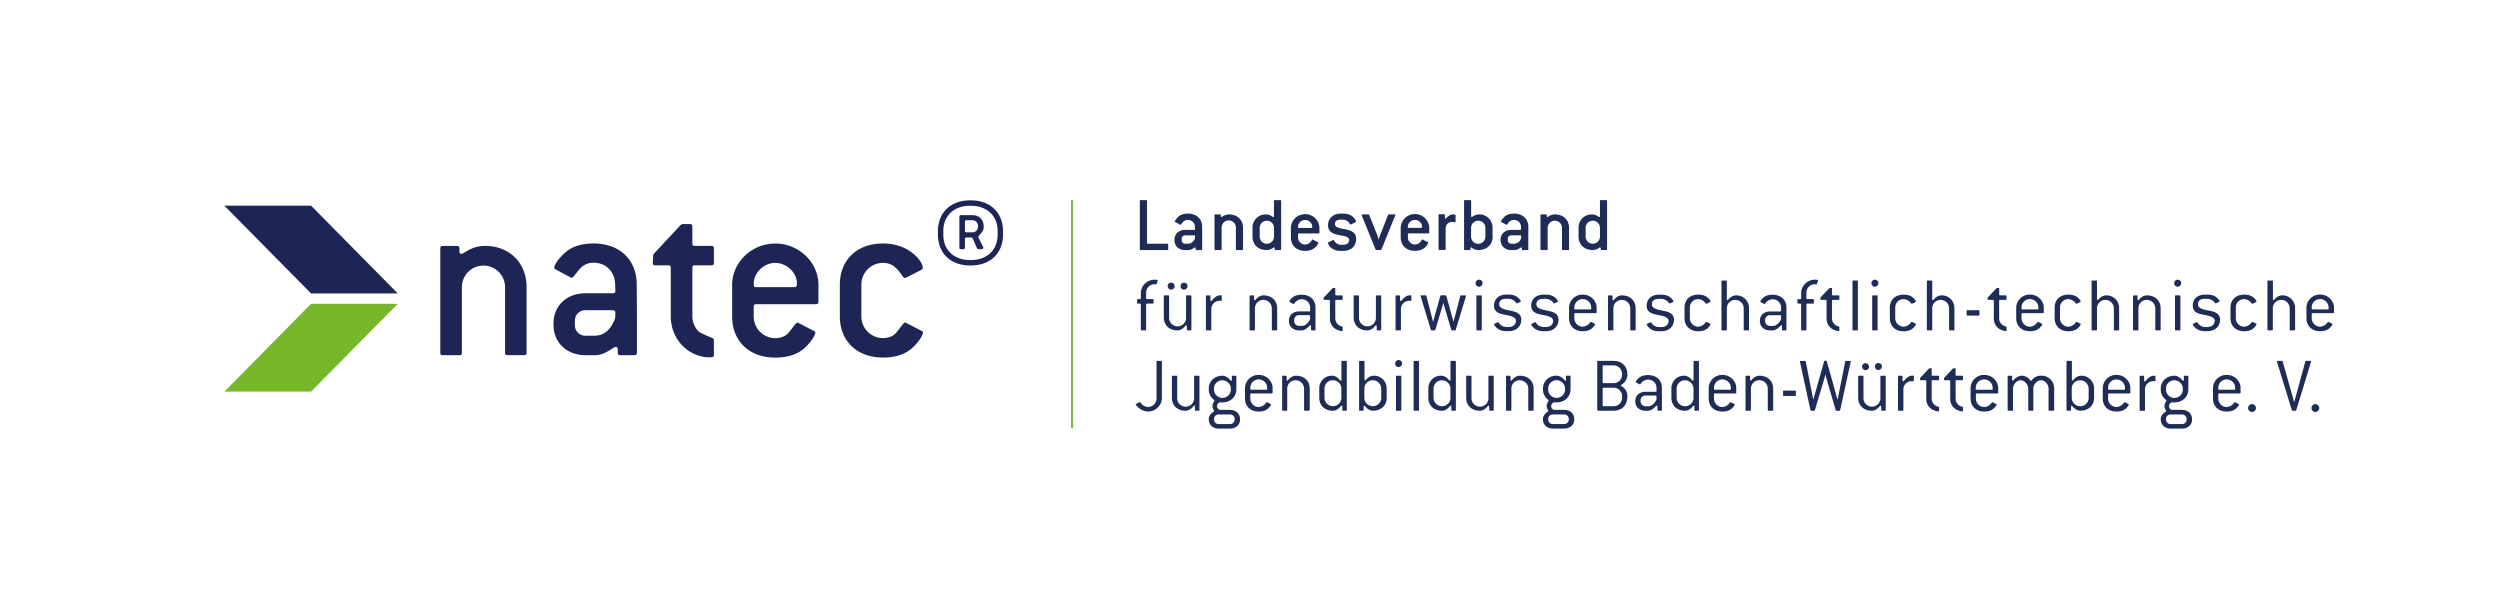 <svg id="Ebene_1" data-name="Ebene 1" xmlns="http://www.w3.org/2000/svg" xmlns:xlink="http://www.w3.org/1999/xlink" viewBox="0 0 1920 465"><defs><style>.cls-1,.cls-2{fill:none;}.cls-2{stroke:#7db744;stroke-width:1.6px;}.cls-3{fill:#1d2557;}.cls-4{fill:#76b82a;}.cls-5{clip-path:url(#clip-path);}.cls-6{fill:#1e2c56;}</style><clipPath id="clip-path"><rect class="cls-1" x="145.05" y="130.23" width="723.44" height="248.36"/></clipPath></defs><line class="cls-2" x1="823.33" y1="153.7" x2="823.33" y2="328.89"/><polygon class="cls-3" points="238.9 225.38 172.31 157.96 238.9 157.96 305.5 225.38 238.9 225.38"/><polygon class="cls-4" points="172.31 300.75 238.9 233.33 305.5 233.33 238.9 300.75 172.31 300.75"/><g class="cls-5"><path class="cls-3" d="M751.08,174a4.24,4.24,0,0,1-4.25,4.44h-4.39c-1,0-1.37-.41-1.37-1.39v-6.53c0-1,.41-1.39,1.37-1.39h4.39a4.25,4.25,0,0,1,4.25,4.45Zm4.4.55V174c0-5.28-3.43-8.76-8.65-8.76h-8.65c-1,0-1.37.42-1.37,1.39V190c0,1,.41,1.39,1.37,1.39h1.51c1,0,1.38-.42,1.38-1.39v-6.26c0-1,.41-1.39,1.37-1.39h3.43a2.36,2.36,0,0,1,1.24.84l3.15,7.36a1.78,1.78,0,0,0,1.24.84h2.19c1,0,1.51-.42,1.51-1.11a2,2,0,0,0-.27-.84l-3.43-6.95a.49.49,0,0,1-.14-.41c0-1.67,4.12-3.62,4.12-7.51m10.7,5.7c0,11.67-8.09,19.45-20.58,19.45h-.55c-12.49,0-20.59-7.78-20.59-19.45v-2.78c0-11.67,8.1-19.45,20.59-19.45h.55c12.49,0,20.58,7.78,20.58,19.45Zm4.12,0v-2.78c0-14.17-9.74-23.62-24.7-23.62h-.55c-15,0-24.71,9.45-24.71,23.62v2.78c0,14.17,9.75,23.62,24.71,23.62h.55c15,0,24.7-9.45,24.7-23.62M707.76,254.1l-11.6-6a2.57,2.57,0,0,0-1.1-.37c-1.11,0-2.77,3-6.82,7.83-2,2.42-5.71,4.1-10.13,4.1a16.61,16.61,0,0,1-16.57-16.78V218.68a16.61,16.61,0,0,1,16.57-16.78c7.55,0,10.87,4.29,15.29,10.44.55.75.73,1.12,1.47,1.12a1.94,1.94,0,0,0,.92-.19l11.79-6c.73-.37,1.1-.75,1.1-1.49,0-3.92-5.15-11.19-14.91-15.66A37.93,37.93,0,0,0,678.11,187C658.05,187,645,199.67,645,218.68v24.23c0,19,13.08,31.69,33.14,31.69,9.76,0,17.5-2.61,23-7.83s7.73-10.06,7.73-11.37c0-.56-.36-.93-1.1-1.3m-97.6-33.56H580.7c-1.66,0-1.84-.74-1.84-2.79,0-8.2,7.73-15.85,16.57-15.85,8.65,0,16.57,7.46,16.57,15.48,0,2.23-.18,3.16-1.84,3.16m18.41,11.19v-13c0-17-14.73-31.69-33.14-31.69s-33.15,14.73-33.15,31.69v24.23c0,19,13.08,31.69,33.15,31.69,9.76,0,17.49-2.61,23-7.83s7.74-10.06,7.74-11.37c0-.56-.37-.93-1.11-1.3l-11.6-6a2.57,2.57,0,0,0-1.1-.37c-1.11,0-2.76,3-6.81,7.83-2,2.42-5.71,4.1-10.13,4.1a16.61,16.61,0,0,1-16.57-16.78v-7.45c0-1.31.55-1.87,1.84-1.87h46c1.29,0,1.84-.56,1.84-1.86m-80.28,40.82V261.37c0-1.12-.55-1.5-1.47-1.87-5.52-2.42-9.39-3.73-11.05-5.78a16.83,16.83,0,0,1-4-10.81V205.63c0-1.3.55-1.86,1.84-1.86h12.89c1.29,0,1.84-.56,1.84-1.87V190.72c0-1.31-.55-1.87-1.84-1.87H533.56c-1.29,0-1.84-.55-1.84-1.86V173.94c0-1.3-.55-1.86-1.84-1.86h-5.71l-1.29.56-21.17,22.74-.37,6.52c0,1.31.55,1.87,1.84,1.87h10.13c1.29,0,1.84.56,1.84,1.86v37.28c0,18.64,14.55,31.5,29.64,31.5,2.58,0,3.5-.18,3.5-1.86m-75.68-31.69-.18,3.54c-3.13,8.76-8.66,13.42-15.66,13.42H449.6a8,8,0,0,1-8.1-8.38v-3a8,8,0,0,1,8.1-8.21h21.17a1.76,1.76,0,0,1,1.84,1.87Zm16.57,30V242.73L489,218.12c-.19-18.64-13.08-31.13-33.14-31.13-9.4,0-16.76,2.42-21.91,7.08-5.9,5.22-8.29,9.88-8.29,11.38,0,.74.37,1.11,1.1,1.49l11.24,6a2.48,2.48,0,0,0,1.1.37c1.1,0,2.76-3,6.81-7.45a13.64,13.64,0,0,1,9.95-4.1c9.57,0,16.2,6.89,16.57,16.4l.18,5.22c0,1.3-.55,1.86-1.84,1.86H449.6c-14.55,0-24.5,9.7-24.5,23.12v1.12c0,13.42,9.95,23.3,24.5,23.3h7.17c8.48,0,13.63-6.34,16.39-6.34.74,0,1.29.74,1.29,2.05v2.42c0,1.31.56,1.87,1.85,1.87h11c1.29,0,1.84-.56,1.84-1.87m-84.73,0V220.54c0-18.82-13.26-31.69-31.85-31.69-10.87,0-16,6.16-18.42,6.16-.73,0-1.29-.75-1.29-2v-2.24c0-1.31-.55-1.87-1.84-1.87H340c-1.29,0-1.84.56-1.84,1.87v80.15c0,1.31.55,1.87,1.84,1.87h12.88c1.29,0,1.85-.56,1.85-1.87V220.54a16.57,16.57,0,1,1,33.14,0v50.33c0,1.31.55,1.87,1.84,1.87h12.89c1.29,0,1.84-.56,1.84-1.87"/></g><path class="cls-6" d="M1781.2,313.37a3,3,0,0,0-3-3,3,3,0,0,0,0,6,3,3,0,0,0,3-3m-6.33-35.72c0-.31-.24-.49-.67-.49h-3.1a.54.54,0,0,0-.61.43l-7.79,28.54c-.12.42-.49,1.94-.61,2.43h-.3c-.12-.49-.49-2-.61-2.43l-8.09-28.54a.55.55,0,0,0-.61-.43h-3.1c-.43,0-.67.18-.67.49a13.39,13.39,0,0,0,.42,1.52l11,35.84a.54.54,0,0,0,.6.42h2.19a.54.54,0,0,0,.61-.42l10.84-35.48a15.58,15.58,0,0,0,.54-1.88m-42.35,35.72a3,3,0,0,0-3-3,3,3,0,0,0,0,6,3,3,0,0,0,3-3m-15.94-14.67c0,.43-.18.61-.61.61h-11.74c-.43,0-.61-.18-.61-.61v-.85a6.41,6.41,0,0,1,6.45-6.45,6.54,6.54,0,0,1,6.51,6.45Zm4.14,2.86v-3.71c0-4.68-4.2-9.92-10.65-9.92a10.34,10.34,0,0,0-10.53,9.92v8.21c0,5.91,4.08,10,10.53,10,4.08,0,6.51-1.33,8.15-3.28a6.71,6.71,0,0,0,1.34-2,.65.65,0,0,0-.43-.55l-2.18-1.09a2.48,2.48,0,0,0-.67-.25.47.47,0,0,0-.43.25,7.45,7.45,0,0,1-5.78,3.47,6.55,6.55,0,0,1-6.45-6.52v-3.28c0-.43.18-.61.61-.61h15.88c.43,0,.61-.18.61-.61m-41.44,20.51a3.5,3.5,0,0,1-3.65,3.59h-8.58a3.45,3.45,0,0,1-3.59-3.59v-.37a3.41,3.41,0,0,1,3.59-3.4h8.58a3.53,3.53,0,0,1,3.65,3.4Zm-2.86-23a6.48,6.48,0,1,1-13,0v-.61a6.41,6.41,0,0,1,6.45-6.45,6.54,6.54,0,0,1,6.51,6.45Zm7,23v-.37c0-4.32-3.47-6.94-7.79-6.94h-7.73a3.06,3.06,0,0,1-2.19-2.92,3.5,3.5,0,0,1,2.25-2.91c.55.06,1.4.12,2,.12,5.9,0,10.65-4.14,10.65-10v-9.92c0-.43-.18-.61-.61-.61h-2.25c-.43,0-.61.18-.61.61v2.55c0,.43-.24.67-.55.67a.66.66,0,0,1-.55-.3c-2.19-2.74-4.56-3.53-6.08-3.53-5.9,0-10.53,4.08-10.53,9.92v.61a9.53,9.53,0,0,0,3.53,7.6c.37.31.85.73.85,1a4,4,0,0,1-.6,1.09,5.93,5.93,0,0,0-.92,3.1,5.27,5.27,0,0,0,.8,2.75,2.57,2.57,0,0,1,.42,1,.49.49,0,0,1-.3.48c-2.38,1.65-3.78,3.41-3.78,5.66v.37c0,4.38,3.41,7.06,7.67,7.06h8.58c4.26,0,7.79-2.62,7.79-7.06m-28.11-29.94v-3c0-.43-.18-.61-.61-.61h-1c-1.53,0-3.9,1.34-6,4a.65.65,0,0,1-.55.3c-.3,0-.54-.24-.54-.67v-3c0-.43-.19-.61-.62-.61h-2.25c-.42,0-.6.18-.6.61v25.68c0,.42.18.6.6.6h2.92c.43,0,.61-.18.61-.6V299.07a6.28,6.28,0,0,1,6.46-6.33h.91c.48,0,.73-.12.73-.61m-23.49,6.57c0,.43-.18.61-.61.61h-11.74c-.43,0-.61-.18-.61-.61v-.85a6.41,6.41,0,0,1,6.45-6.45,6.54,6.54,0,0,1,6.51,6.45Zm4.14,2.86v-3.71c0-4.68-4.2-9.92-10.65-9.92a10.34,10.34,0,0,0-10.53,9.92v8.21c0,5.91,4.08,10,10.53,10,4.08,0,6.51-1.33,8.15-3.28a6.71,6.71,0,0,0,1.34-2,.65.65,0,0,0-.42-.55l-2.2-1.09a2.33,2.33,0,0,0-.66-.25.47.47,0,0,0-.43.25,7.45,7.45,0,0,1-5.78,3.47,6.55,6.55,0,0,1-6.45-6.52v-3.28c0-.43.18-.61.61-.61h15.88c.42,0,.61-.18.61-.61m-32,3.9a6.48,6.48,0,1,1-13,0v-7a6.41,6.41,0,0,1,6.45-6.45,6.54,6.54,0,0,1,6.51,6.45Zm4.14,0v-7a9.72,9.72,0,0,0-10-9.92c-1.52,0-3.89.73-6,3.35a.87.87,0,0,1-.55.3c-.25,0-.49-.24-.49-.67V277.77c0-.43-.18-.61-.61-.61h-2.92c-.42,0-.61.18-.61.61v37.06c0,.42.19.6.61.6h2.25c.43,0,.61-.18.61-.6v-2.5c0-.42.24-.67.55-.67a.63.63,0,0,1,.54.31c2.13,2.67,4.51,3.46,6,3.46,6.45,0,10.65-4.13,10.65-10m-30.67,9.37V298.46a9.66,9.66,0,0,0-10-9.92,8.83,8.83,0,0,0-7.36,3.59c-.18.18-.3.31-.49.31a.62.62,0,0,1-.48-.31,8.21,8.21,0,0,0-6.82-3.59,8.86,8.86,0,0,0-6.08,3.47.87.87,0,0,1-.55.3c-.31,0-.49-.24-.49-.73v-2.43c0-.43-.18-.61-.61-.61h-2.25c-.43,0-.61.18-.61.61v25.68c0,.42.18.6.61.6h2.92c.43,0,.61-.18.61-.6V298.46c0-3.59,3.16-6.45,5.78-6.45s5.9,2.86,5.9,6.45v16.37c0,.42.19.6.61.6H1561c.43,0,.61-.18.61-.6V298.46c0-3.59,3.23-6.45,5.78-6.45,2.74,0,5.9,2.86,5.9,6.45v16.37c0,.42.19.6.61.6h2.92c.43,0,.61-.18.61-.6m-47-16.13c0,.43-.18.61-.6.61H1518c-.42,0-.61-.18-.61-.61v-.85a6.42,6.42,0,0,1,6.45-6.45,6.54,6.54,0,0,1,6.51,6.45Zm4.14,2.86v-3.71c0-4.68-4.2-9.92-10.65-9.92a10.33,10.33,0,0,0-10.52,9.92v8.21c0,5.91,4.07,10,10.52,10,4.08,0,6.51-1.33,8.16-3.28a6.71,6.71,0,0,0,1.34-2,.67.67,0,0,0-.43-.55l-2.19-1.09a2.37,2.37,0,0,0-.67-.25.46.46,0,0,0-.42.25,7.47,7.47,0,0,1-5.79,3.47,6.55,6.55,0,0,1-6.45-6.52v-3.28c0-.43.19-.61.61-.61h15.88c.43,0,.61-.18.61-.61m-27,13.82V313a.6.6,0,0,0-.49-.61,6.36,6.36,0,0,1-5.17-6.33V292.62c0-.43.18-.61.61-.61h4.44c.42,0,.61-.18.61-.61v-2.25c0-.43-.19-.61-.61-.61h-4.44c-.43,0-.61-.18-.61-.61v-4.5c0-.43-.18-.61-.61-.61h-.91a1.16,1.16,0,0,0-.74.43l-6.63,7v1.16c0,.43.18.61.61.61h3.53c.43,0,.61.18.61.61v13.44a9.29,9.29,0,0,0,6.75,9.37,12.28,12.28,0,0,0,2.5.55.53.53,0,0,0,.55-.6m-18.38,0V313a.59.59,0,0,0-.49-.61,6.36,6.36,0,0,1-5.17-6.33V292.62c0-.43.18-.61.61-.61h4.44c.43,0,.61-.18.61-.61v-2.25c0-.43-.18-.61-.61-.61h-4.44c-.43,0-.61-.18-.61-.61v-4.5c0-.43-.18-.61-.61-.61H1482a1.14,1.14,0,0,0-.73.43l-6.63,7v1.16c0,.43.18.61.6.61h3.53c.43,0,.61.18.61.61v13.44a9.3,9.3,0,0,0,6.76,9.37,12.22,12.22,0,0,0,2.49.55.52.52,0,0,0,.55-.6m-19.35-23.25v-3c0-.43-.18-.61-.61-.61h-1c-1.52,0-3.9,1.34-6,4a.64.64,0,0,1-.54.3c-.31,0-.55-.24-.55-.67v-3c0-.43-.19-.61-.61-.61h-2.25c-.43,0-.61.18-.61.61v25.68c0,.42.18.6.61.6h2.92c.42,0,.61-.18.61-.6V299.07a6.28,6.28,0,0,1,6.45-6.33h.91c.49,0,.73-.12.73-.61m-21.66,22.7V289.15c0-.43-.18-.61-.61-.61h-2.86c-.43,0-.61.18-.61.61v16.31a6.51,6.51,0,1,1-13,0V289.15c0-.43-.18-.61-.61-.61h-2.86c-.42,0-.61.18-.61.61v16.31c0,5.84,4.08,10,10.53,10,1.58,0,3.9-.79,6.09-3.59a.64.64,0,0,1,.54-.3c.31,0,.55.25.55.67v2.62c0,.42.19.6.61.6h2.25c.43,0,.61-.18.61-.6m-12.84-33.41a2.68,2.68,0,0,0-5.35,0,2.68,2.68,0,1,0,5.35,0m9.92,0a2.62,2.62,0,0,0-2.74-2.61,2.52,2.52,0,0,0-2.61,2.61,2.62,2.62,0,0,0,2.61,2.74,2.81,2.81,0,0,0,2.74-2.74m-23.85-3.77c0-.37-.19-.49-.61-.49h-3.17a.58.58,0,0,0-.6.49l-5.18,26.1c-.12.55-.48,2.31-.6,2.8h-.31c-.12-.49-.55-2.31-.67-2.74L1403,277.47a.54.54,0,0,0-.61-.43h-.85a.55.55,0,0,0-.61.43l-7.42,26.28c-.12.43-.55,2.19-.67,2.68h-.31c-.12-.49-.54-2.31-.6-2.74l-5.11-26a.6.6,0,0,0-.61-.49H1383c-.42,0-.61.12-.61.49a6.38,6.38,0,0,0,.25,1.4l7.79,35.9a.58.58,0,0,0,.6.48h2.2a.54.54,0,0,0,.6-.42l7.31-24.52c.12-.43.54-2.19.66-2.68h.25c.12.49.48,2.31.61,2.68l7.18,24.52a.54.54,0,0,0,.6.42h2.2a.58.58,0,0,0,.6-.48l7.67-35.11c.18-.79.43-1.95.43-2.19m-42.11,25.8v-2.92c0-.43-.18-.61-.61-.61H1370c-.42,0-.61.18-.61.61v2.92c0,.43.19.61.61.61h8.64c.43,0,.61-.18.61-.61m-17.46,11.38V298.46c0-5.84-4.2-9.92-10.65-9.92-1.52,0-3.89.73-6,3.41a.66.66,0,0,1-.55.3c-.31,0-.55-.24-.55-.67v-2.43c0-.43-.18-.61-.61-.61h-2.25c-.43,0-.61.18-.61.61v25.68c0,.42.18.6.61.6h2.92c.43,0,.61-.18.61-.6V298.46a6.41,6.41,0,0,1,6.45-6.45,6.54,6.54,0,0,1,6.51,6.45v16.37c0,.42.18.6.61.6h2.92c.42,0,.61-.18.61-.6m-32.49-16.13c0,.43-.19.61-.62.61h-11.74c-.42,0-.61-.18-.61-.61v-.85a6.41,6.41,0,0,1,6.45-6.45,6.55,6.55,0,0,1,6.52,6.45Zm4.13,2.86v-3.71c0-4.68-4.2-9.92-10.65-9.92a10.33,10.33,0,0,0-10.52,9.92v8.21c0,5.91,4.07,10,10.52,10,4.08,0,6.52-1.33,8.16-3.28a6.6,6.6,0,0,0,1.33-2,.65.65,0,0,0-.42-.55l-2.19-1.09a2.48,2.48,0,0,0-.67-.25.48.48,0,0,0-.43.25,7.45,7.45,0,0,1-5.78,3.47,6.55,6.55,0,0,1-6.45-6.52v-3.28c0-.43.19-.61.61-.61h15.88c.43,0,.61-.18.61-.61m-32.8,3.9a6.48,6.48,0,1,1-13,0v-7a6.41,6.41,0,0,1,6.45-6.45,6.54,6.54,0,0,1,6.51,6.45Zm4.14,9.37V277.77c0-.43-.18-.61-.61-.61h-2.92c-.42,0-.61.18-.61.61v13.87c0,.43-.24.67-.54.67a.64.64,0,0,1-.55-.3c-2.13-2.74-4.5-3.47-6-3.47a9.63,9.63,0,0,0-9.92,9.92v7c0,5.84,4.07,10,10.52,10,1.53,0,3.9-.79,6.09-3.59a.64.64,0,0,1,.55-.3c.3,0,.54.25.54.67v2.62c0,.42.19.6.61.6h2.25c.43,0,.61-.18.61-.6m-32.61-8.16c-1,2.56-3.41,5.3-6.21,5.3h-2.43a3.69,3.69,0,0,1-3.59-3.65v-1a3.56,3.56,0,0,1,3.59-3.59h8c.42,0,.61.18.61.61Zm4.13,8.16v-17c0-5.9-4.19-9.79-10.64-9.79-4.2,0-6.64,1.39-8.28,3.4a7,7,0,0,0-1.15,1.83.56.56,0,0,0,.36.48l2.19,1.16a1.82,1.82,0,0,0,.67.24.64.64,0,0,0,.49-.3,7.13,7.13,0,0,1,5.72-3.35,6.37,6.37,0,0,1,6.51,6.33v2.5c0,.42-.19.54-.61.54h-8c-4.26,0-7.67,2.74-7.67,7.06v.37c0,4.32,3.41,7.11,7.67,7.11h2.43c1.58,0,4-1.51,5.78-3.64a.85.85,0,0,1,.55-.31c.3,0,.55.24.55.73v2.62c0,.42.18.6.6.6h2.26c.42,0,.6-.18.6-.6m-30.6-9.37a6.49,6.49,0,0,1-6.57,6.51h-7.73c-.43,0-.61-.18-.61-.61v-13c0-.43.18-.61.61-.61h7.73a6.52,6.52,0,0,1,6.57,6.45Zm0-17.77a6.54,6.54,0,0,1-6.57,6.57h-7.73c-.43,0-.61-.18-.61-.61V281.24c0-.43.18-.61.61-.61h7.73a6.52,6.52,0,0,1,6.57,6.45Zm4.08,17.22V304a8.66,8.66,0,0,0-4.63-7.49.58.58,0,0,1-.37-.49c0-.24.19-.42.49-.6a9,9,0,0,0,4.51-7.06v-.67c0-6.45-4.2-10.53-10.65-10.53H1227.3c-.42,0-.61.18-.61.61v37.06c0,.42.19.6.61.6h11.81c6.45,0,10.65-4.07,10.65-10.52m-44.91,17.16a3.5,3.5,0,0,1-3.65,3.59h-8.58a3.45,3.45,0,0,1-3.59-3.59v-.37a3.41,3.41,0,0,1,3.59-3.4h8.58a3.53,3.53,0,0,1,3.65,3.4Zm-2.86-23a6.48,6.48,0,1,1-13,0v-.61a6.41,6.41,0,0,1,6.45-6.45,6.54,6.54,0,0,1,6.51,6.45Zm7,23v-.37c0-4.32-3.47-6.94-7.79-6.94h-7.73a3.06,3.06,0,0,1-2.19-2.92,3.5,3.5,0,0,1,2.25-2.91c.55.06,1.4.12,2,.12,5.9,0,10.65-4.14,10.65-10v-9.92c0-.43-.18-.61-.61-.61h-2.25c-.43,0-.61.18-.61.61v2.55c0,.43-.24.67-.55.67a.66.66,0,0,1-.55-.3c-2.18-2.74-4.56-3.53-6.08-3.53-5.9,0-10.53,4.08-10.53,9.92v.61a9.53,9.53,0,0,0,3.53,7.6c.37.31.86.73.86,1s-.43.79-.62,1.09a6,6,0,0,0-.91,3.1,5.35,5.35,0,0,0,.79,2.75,2.46,2.46,0,0,1,.43,1,.49.49,0,0,1-.31.48c-2.37,1.65-3.77,3.41-3.77,5.66v.37c0,4.38,3.41,7.06,7.67,7.06h8.58c4.26,0,7.79-2.62,7.79-7.06m-31.22-7.24V298.46c0-5.84-4.2-9.92-10.65-9.92-1.52,0-3.89.73-6,3.41a.64.64,0,0,1-.55.3c-.3,0-.54-.24-.54-.67v-2.43c0-.43-.19-.61-.61-.61h-2.25c-.43,0-.61.18-.61.61v25.68c0,.42.18.6.61.6h2.92c.42,0,.6-.18.6-.6V298.46a6.41,6.41,0,0,1,6.45-6.45,6.55,6.55,0,0,1,6.52,6.45v16.37c0,.42.18.6.6.6h2.92c.43,0,.61-.18.61-.6m-30.66,0V289.15c0-.43-.19-.61-.61-.61h-2.86c-.43,0-.61.18-.61.61v16.31a6.51,6.51,0,1,1-13,0V289.15c0-.43-.18-.61-.61-.61h-2.86c-.43,0-.61.18-.61.61v16.31c0,5.84,4.08,10,10.53,10,1.58,0,3.89-.79,6.08-3.59a.65.65,0,0,1,.55-.3c.3,0,.55.25.55.67v2.62c0,.42.18.6.61.6h2.25c.42,0,.61-.18.61-.6m-33.23-9.37a6.48,6.48,0,1,1-13,0v-7a6.41,6.41,0,0,1,6.45-6.45,6.54,6.54,0,0,1,6.51,6.45Zm4.14,9.37V277.77c0-.43-.18-.61-.61-.61h-2.92c-.43,0-.61.18-.61.61v13.87c0,.43-.24.67-.54.67a.64.64,0,0,1-.55-.3c-2.13-2.74-4.51-3.47-6-3.47a9.62,9.62,0,0,0-9.91,9.92v7c0,5.84,4.07,10,10.52,10,1.52,0,3.9-.79,6.09-3.59a.64.64,0,0,1,.55-.3c.3,0,.54.25.54.67v2.62c0,.42.18.6.61.6h2.25c.43,0,.61-.18.61-.6m-28.36,0V277.77c0-.43-.18-.61-.6-.61h-2.92c-.43,0-.61.18-.61.61v37.06c0,.42.18.6.61.6h2.92c.42,0,.6-.18.6-.6m-13.56,0V289.15c0-.43-.19-.61-.61-.61h-2.92c-.43,0-.61.18-.61.61v25.68c0,.42.18.6.61.6h2.92c.42,0,.61-.18.61-.6m.6-35.66a2.67,2.67,0,0,0-2.74-2.68,2.73,2.73,0,0,0-2.61,2.68,2.63,2.63,0,0,0,2.61,2.74,2.8,2.8,0,0,0,2.74-2.74m-16,26.29a6.48,6.48,0,1,1-13,0v-7a6.41,6.41,0,0,1,6.45-6.45,6.54,6.54,0,0,1,6.51,6.45Zm4.14,0v-7a9.72,9.72,0,0,0-10-9.92,8.05,8.05,0,0,0-6,3.35.83.83,0,0,1-.54.3c-.25,0-.49-.24-.49-.67V277.77c0-.43-.18-.61-.61-.61h-2.92c-.42,0-.61.18-.61.61v37.06c0,.42.19.6.61.6h2.25c.43,0,.61-.18.61-.6v-2.5c0-.42.24-.67.55-.67a.65.65,0,0,1,.55.31c2.13,2.67,4.5,3.46,6,3.46,6.45,0,10.65-4.13,10.65-10m-34.81,0a6.48,6.48,0,1,1-13,0v-7a6.41,6.41,0,0,1,6.45-6.45,6.54,6.54,0,0,1,6.51,6.45Zm4.14,9.37V277.77c0-.43-.18-.61-.61-.61h-2.92c-.42,0-.61.18-.61.61v13.87c0,.43-.24.67-.55.67a.64.64,0,0,1-.54-.3c-2.13-2.74-4.5-3.47-6-3.47a9.63,9.63,0,0,0-9.92,9.92v7c0,5.84,4.08,10,10.53,10,1.52,0,3.9-.79,6.09-3.59a.64.64,0,0,1,.54-.3c.31,0,.55.25.55.67v2.62c0,.42.19.6.61.6h2.25c.43,0,.61-.18.61-.6m-28.48,0V298.46c0-5.84-4.2-9.92-10.65-9.92-1.51,0-3.89.73-6,3.41a.64.64,0,0,1-.55.3c-.3,0-.55-.24-.55-.67v-2.43c0-.43-.18-.61-.6-.61h-2.25c-.43,0-.61.18-.61.61v25.68c0,.42.18.6.61.6H988c.42,0,.6-.18.6-.6V298.46A6.42,6.42,0,0,1,995,292a6.55,6.55,0,0,1,6.52,6.45v16.37c0,.42.18.6.6.6h2.92c.43,0,.61-.18.61-.6M973.2,298.7c0,.43-.18.61-.61.61H960.85c-.43,0-.61-.18-.61-.61v-.85a6.41,6.41,0,0,1,6.45-6.45,6.54,6.54,0,0,1,6.51,6.45Zm4.14,2.86v-3.71c0-4.68-4.2-9.92-10.65-9.92a10.34,10.34,0,0,0-10.53,9.92v8.21c0,5.91,4.08,10,10.53,10,4.08,0,6.51-1.33,8.15-3.28a6.71,6.71,0,0,0,1.34-2,.65.65,0,0,0-.42-.55l-2.19-1.09a2.48,2.48,0,0,0-.67-.25.47.47,0,0,0-.43.25,7.45,7.45,0,0,1-5.78,3.47,6.55,6.55,0,0,1-6.45-6.52v-3.28c0-.43.18-.61.61-.61h15.88c.43,0,.61-.18.61-.61m-29.15,20.51a3.5,3.5,0,0,1-3.65,3.59H936a3.45,3.45,0,0,1-3.59-3.59v-.37a3.41,3.41,0,0,1,3.59-3.4h8.58a3.53,3.53,0,0,1,3.65,3.4Zm-2.86-23a6.48,6.48,0,1,1-13,0v-.61a6.41,6.41,0,0,1,6.45-6.45,6.54,6.54,0,0,1,6.51,6.45Zm7,23v-.37c0-4.32-3.47-6.94-7.79-6.94h-7.73a3.06,3.06,0,0,1-2.19-2.92,3.5,3.5,0,0,1,2.25-2.91c.55.06,1.4.12,2,.12,5.91,0,10.65-4.14,10.65-10v-9.92c0-.43-.18-.61-.61-.61h-2.25c-.43,0-.61.18-.61.61v2.55c0,.43-.24.67-.55.67a.66.66,0,0,1-.55-.3c-2.18-2.74-4.56-3.53-6.08-3.53-5.9,0-10.53,4.08-10.53,9.92v.61a9.53,9.53,0,0,0,3.53,7.6c.37.31.86.73.86,1s-.43.79-.61,1.09a5.93,5.93,0,0,0-.92,3.1,5.27,5.27,0,0,0,.8,2.75,2.57,2.57,0,0,1,.42,1,.49.49,0,0,1-.3.48c-2.37,1.65-3.78,3.41-3.78,5.66v.37c0,4.38,3.41,7.06,7.67,7.06h8.58c4.26,0,7.79-2.62,7.79-7.06m-31.21-7.24V289.15c0-.43-.19-.61-.61-.61h-2.86c-.43,0-.61.18-.61.61v16.31a6.51,6.51,0,1,1-13,0V289.15c0-.43-.19-.61-.61-.61h-2.86c-.43,0-.61.18-.61.61v16.31c0,5.84,4.08,10,10.52,10,1.59,0,3.9-.79,6.09-3.59a.65.65,0,0,1,.55-.3c.3,0,.55.25.55.67v2.62c0,.42.18.6.6.6h2.26c.42,0,.61-.18.61-.6m-28.85-9.37V277.77c0-.43-.18-.61-.61-.61h-2.92c-.42,0-.6.18-.6.61v28.29a6.61,6.61,0,0,1-6.52,6.52,7.38,7.38,0,0,1-5.78-3.47.62.62,0,0,0-.48-.31,1.64,1.64,0,0,0-.61.25l-2.19,1.09c-.25.12-.43.31-.43.49s.61,1,1.34,1.7a12.1,12.1,0,0,0,8.15,3.71,10.64,10.64,0,0,0,10.65-10.58"/><path class="cls-6" d="M1788.37,237c0,.43-.18.61-.61.61H1776c-.43,0-.61-.18-.61-.61v-.85a6.41,6.41,0,0,1,6.45-6.45,6.54,6.54,0,0,1,6.51,6.45Zm4.14,2.86v-3.71c0-4.69-4.2-9.92-10.65-9.92a10.32,10.32,0,0,0-10.52,9.92v8.22c0,5.9,4.07,10,10.52,10,4.08,0,6.51-1.34,8.16-3.28a6.84,6.84,0,0,0,1.34-2,.67.67,0,0,0-.43-.55l-2.19-1.09a2.48,2.48,0,0,0-.67-.25.48.48,0,0,0-.43.25,7.44,7.44,0,0,1-5.78,3.46,6.54,6.54,0,0,1-6.45-6.5v-3.29c0-.43.18-.61.61-.61h15.88c.43,0,.61-.18.61-.61m-29.87,13.27V236.76a9.69,9.69,0,0,0-10-9.92c-1.53,0-3.9.73-6,3.35a.83.83,0,0,1-.55.3c-.24,0-.48-.24-.48-.67V216.07c0-.43-.18-.61-.61-.61H1742c-.43,0-.61.18-.61.61v37.06c0,.42.18.61.61.61h2.92c.43,0,.61-.19.61-.61V236.76a6.41,6.41,0,0,1,6.45-6.45,6.54,6.54,0,0,1,6.51,6.45v16.37c0,.42.18.61.6.61H1762c.42,0,.61-.19.61-.61m-29.58-4.08a.65.65,0,0,0-.42-.55l-2.07-1a2.17,2.17,0,0,0-.79-.31.47.47,0,0,0-.43.25,7.44,7.44,0,0,1-5.78,3.46,6.54,6.54,0,0,1-6.45-6.5v-8.22a6.41,6.41,0,0,1,6.45-6.45,7.47,7.47,0,0,1,5.78,3.35.46.46,0,0,0,.43.24,1.88,1.88,0,0,0,.67-.24l2.19-1.1a.64.64,0,0,0,.42-.54,5.94,5.94,0,0,0-1.34-2c-1.64-1.89-4.13-3.17-8.15-3.17-6.45,0-10.52,4-10.52,9.92v8.22c0,5.9,4.07,10,10.52,10,4.08,0,6.51-1.34,8.15-3.28a6.86,6.86,0,0,0,1.34-2M1705,245.58c0-5.05-4.44-6.21-8.4-7-4.44-.91-8.57-1.7-8.57-4.92,0-2.44,1.45-4.2,5.41-4.2h1.89a7.4,7.4,0,0,1,5.84,3.28.62.62,0,0,0,.48.31,2.87,2.87,0,0,0,.74-.31l1.82-.91a.65.65,0,0,0,.43-.55,6,6,0,0,0-1.34-1.94c-1.58-1.71-4-3.11-8-3.11h-1.89c-5.11,0-9.37,3-9.37,8.46,0,5.17,4.2,6.21,8.15,7,4.57.85,8.71,1.76,8.71,4.74,0,2.38-1.83,4.69-5.6,4.69h-1.89a6.92,6.92,0,0,1-5.78-3.41.61.61,0,0,0-.49-.3,1,1,0,0,0-.55.18l-2.13,1c-.3.12-.42.31-.42.49a6.34,6.34,0,0,0,1.22,1.89c1.58,1.82,4,3.34,8.15,3.34h1.89c6.32,0,9.67-4,9.67-8.76m-30.42,7.55V227.45c0-.43-.18-.61-.61-.61H1671c-.43,0-.61.18-.61.61v25.68c0,.42.18.61.61.61h2.92c.43,0,.61-.19.61-.61m.61-35.66a2.68,2.68,0,0,0-2.74-2.68,2.74,2.74,0,0,0-2.62,2.68,2.63,2.63,0,0,0,2.62,2.74,2.81,2.81,0,0,0,2.74-2.74m-15.76,35.66V236.76c0-5.84-4.2-9.92-10.65-9.92-1.52,0-3.89.73-6,3.41a.66.66,0,0,1-.55.3c-.31,0-.55-.24-.55-.67v-2.43c0-.43-.18-.61-.61-.61h-2.25c-.43,0-.61.18-.61.61v25.68c0,.42.18.61.61.61h2.92c.43,0,.61-.19.61-.61V236.76a6.41,6.41,0,0,1,6.45-6.45,6.54,6.54,0,0,1,6.51,6.45v16.37c0,.42.18.61.61.61h2.92c.43,0,.61-.19.61-.61m-31.89,0V236.76a9.69,9.69,0,0,0-10-9.92c-1.52,0-3.89.73-6,3.35a.87.87,0,0,1-.55.3c-.24,0-.48-.24-.48-.67V216.07c0-.43-.19-.61-.61-.61h-2.92c-.43,0-.61.18-.61.61v37.06c0,.42.18.61.61.61h2.92c.42,0,.61-.19.61-.61V236.76a6.41,6.41,0,0,1,6.44-6.45,6.55,6.55,0,0,1,6.52,6.45v16.37c0,.42.18.61.6.61h2.93c.42,0,.6-.19.6-.61m-29.57-4.08a.65.65,0,0,0-.42-.55l-2.08-1a2.1,2.1,0,0,0-.79-.31.46.46,0,0,0-.42.25,7.44,7.44,0,0,1-5.78,3.46,6.54,6.54,0,0,1-6.45-6.5v-8.22a6.41,6.41,0,0,1,6.45-6.45,7.47,7.47,0,0,1,5.78,3.35.45.45,0,0,0,.42.24,1.76,1.76,0,0,0,.67-.24l2.2-1.1a.64.64,0,0,0,.42-.54,5.94,5.94,0,0,0-1.34-2c-1.64-1.89-4.14-3.17-8.15-3.17-6.45,0-10.53,4-10.53,9.92v8.22c0,5.9,4.08,10,10.53,10,4.08,0,6.51-1.34,8.15-3.28a7.09,7.09,0,0,0,1.34-2M1565.49,237c0,.43-.18.61-.61.61h-11.74c-.43,0-.61-.18-.61-.61v-.85a6.41,6.41,0,0,1,6.45-6.45,6.54,6.54,0,0,1,6.51,6.45Zm4.14,2.86v-3.71c0-4.69-4.2-9.92-10.65-9.92a10.33,10.33,0,0,0-10.53,9.92v8.22c0,5.9,4.08,10,10.53,10,4.08,0,6.51-1.34,8.15-3.28a6.84,6.84,0,0,0,1.34-2,.65.65,0,0,0-.43-.55l-2.19-1.09a2.33,2.33,0,0,0-.66-.25.47.47,0,0,0-.43.25,7.44,7.44,0,0,1-5.78,3.46,6.54,6.54,0,0,1-6.45-6.5v-3.29c0-.43.18-.61.61-.61H1569c.42,0,.61-.18.61-.61M1541,253.67V251.3a.59.59,0,0,0-.49-.61,6.36,6.36,0,0,1-5.17-6.32V230.92c0-.43.18-.61.61-.61h4.44c.43,0,.61-.18.61-.61v-2.25c0-.43-.18-.61-.61-.61H1536c-.43,0-.61-.18-.61-.61v-4.5c0-.43-.18-.61-.61-.61h-.91a1.12,1.12,0,0,0-.73.43l-6.63,7v1.16c0,.43.18.61.6.61h3.53c.43,0,.61.18.61.61v13.45a9.31,9.31,0,0,0,6.76,9.37,12.74,12.74,0,0,0,2.49.54c.37,0,.55-.24.55-.61m-20.81-11.92v-2.92c0-.43-.18-.61-.61-.61H1511c-.43,0-.61.18-.61.61v2.92c0,.42.18.61.61.61h8.64c.43,0,.61-.19.61-.61M1501,253.13V236.76a9.69,9.69,0,0,0-10-9.92c-1.52,0-3.89.73-6,3.35a.87.87,0,0,1-.55.3c-.24,0-.49-.24-.49-.67V216.07c0-.43-.18-.61-.61-.61h-2.92c-.42,0-.61.18-.61.61v37.06c0,.42.19.61.61.61h2.92c.43,0,.61-.19.61-.61V236.76a6.41,6.41,0,0,1,6.45-6.45,6.54,6.54,0,0,1,6.51,6.45v16.37c0,.42.18.61.61.61h2.92c.43,0,.61-.19.61-.61m-29.57-4.08a.65.65,0,0,0-.43-.55l-2.07-1a2.1,2.1,0,0,0-.79-.31.46.46,0,0,0-.42.25,7.44,7.44,0,0,1-5.78,3.46,6.54,6.54,0,0,1-6.45-6.5v-8.22a6.41,6.41,0,0,1,6.45-6.45,7.47,7.47,0,0,1,5.78,3.35.45.45,0,0,0,.42.24,1.76,1.76,0,0,0,.67-.24L1471,232a.64.64,0,0,0,.43-.54,5.94,5.94,0,0,0-1.34-2c-1.64-1.89-4.14-3.17-8.15-3.17-6.45,0-10.53,4-10.53,9.92v8.22c0,5.9,4.08,10,10.53,10,4.07,0,6.51-1.34,8.15-3.28a7.09,7.09,0,0,0,1.34-2M1442,253.13V227.45c0-.43-.18-.61-.61-.61h-2.92c-.43,0-.61.18-.61.61v25.68c0,.42.18.61.61.61h2.92c.43,0,.61-.19.61-.61m.61-35.66a2.68,2.68,0,0,0-2.74-2.68,2.74,2.74,0,0,0-2.62,2.68,2.63,2.63,0,0,0,2.62,2.74,2.81,2.81,0,0,0,2.74-2.74m-15.76,35.66V216.07c0-.43-.19-.61-.61-.61h-2.92c-.43,0-.61.18-.61.61v37.06c0,.42.18.61.61.61h2.92c.42,0,.61-.19.61-.61m-14.24.54V251.3a.59.59,0,0,0-.49-.61,6.36,6.36,0,0,1-5.17-6.32V230.92c0-.43.18-.61.61-.61H1412c.43,0,.61-.18.61-.61v-2.25c0-.43-.18-.61-.61-.61h-4.44c-.43,0-.61-.18-.61-.61v-4.5c0-.43-.18-.61-.61-.61h-.91a1.14,1.14,0,0,0-.73.43l-6.63,7v1.16c0,.43.18.61.6.61h3.53c.43,0,.61.18.61.61v13.45a9.31,9.31,0,0,0,6.76,9.37,12.74,12.74,0,0,0,2.49.54c.37,0,.55-.24.55-.61m-16.37-38.15a.54.54,0,0,0-.55-.6,15.86,15.86,0,0,0-1.88-.13,10.51,10.51,0,0,0-10.53,10.59v3.71c0,.43-.18.61-.61.61H1381c-.43,0-.61.18-.61.61v2.25c0,.43.18.61.61.61h1.64c.43,0,.61.18.61.61v19.35c0,.42.18.61.61.61h2.86c.42,0,.61-.19.61-.61V233.78c0-.43.18-.61.6-.61h4.51c.42,0,.61-.18.61-.61v-2.25c0-.43-.19-.61-.61-.61h-4.51c-.42,0-.6-.18-.6-.61v-4.32a6.38,6.38,0,0,1,6.45-6.45c.42,0,.85.06,1.09.06a.58.58,0,0,0,.55-.42ZM1367.86,245c-1,2.56-3.41,5.3-6.21,5.3h-2.44a3.7,3.7,0,0,1-3.59-3.65v-1a3.56,3.56,0,0,1,3.59-3.59h8c.42,0,.61.19.61.61Zm4.13,8.16v-17c0-5.9-4.2-9.8-10.65-9.8-4.19,0-6.63,1.4-8.27,3.41a6.85,6.85,0,0,0-1.16,1.83.58.58,0,0,0,.37.48l2.19,1.16a1.82,1.82,0,0,0,.67.24.61.61,0,0,0,.48-.3,7.15,7.15,0,0,1,5.72-3.35,6.37,6.37,0,0,1,6.52,6.33v2.5c0,.42-.19.54-.61.54h-8c-4.25,0-7.66,2.74-7.66,7.06v.37c0,4.32,3.41,7.12,7.66,7.12h2.44c1.58,0,4-1.53,5.78-3.66a.83.83,0,0,1,.55-.3c.3,0,.55.25.55.73v2.62c0,.42.18.61.6.61h2.26c.42,0,.6-.19.6-.61m-28.78,0V236.76a9.69,9.69,0,0,0-10-9.92c-1.52,0-3.89.73-6,3.35a.85.85,0,0,1-.55.3c-.24,0-.49-.24-.49-.67V216.07c0-.43-.18-.61-.6-.61h-2.92c-.43,0-.61.18-.61.61v37.06c0,.42.18.61.61.61h2.92c.42,0,.6-.19.6-.61V236.76a6.41,6.41,0,0,1,6.45-6.45,6.55,6.55,0,0,1,6.52,6.45v16.37c0,.42.18.61.6.61h2.92c.43,0,.61-.19.61-.61m-29.57-4.08a.65.65,0,0,0-.42-.55l-2.07-1a2.24,2.24,0,0,0-.79-.31.47.47,0,0,0-.43.25,7.44,7.44,0,0,1-5.78,3.46,6.54,6.54,0,0,1-6.45-6.5v-8.22a6.41,6.41,0,0,1,6.45-6.45,7.47,7.47,0,0,1,5.78,3.35.46.46,0,0,0,.43.24,1.78,1.78,0,0,0,.66-.24l2.2-1.1a.64.64,0,0,0,.42-.54,5.94,5.94,0,0,0-1.34-2c-1.64-1.89-4.14-3.17-8.15-3.17-6.45,0-10.53,4-10.53,9.92v8.22c0,5.9,4.08,10,10.53,10,4.08,0,6.51-1.34,8.15-3.28a7.09,7.09,0,0,0,1.34-2m-28.11-3.47c0-5.05-4.44-6.21-8.4-7-4.44-.91-8.58-1.7-8.58-4.92,0-2.44,1.46-4.2,5.42-4.2h1.88a7.4,7.4,0,0,1,5.85,3.28.62.62,0,0,0,.48.31,2.69,2.69,0,0,0,.73-.31l1.83-.91a.64.64,0,0,0,.42-.55,6.09,6.09,0,0,0-1.33-1.94c-1.59-1.71-4-3.11-8-3.11H1274c-5.11,0-9.37,3-9.37,8.46,0,5.17,4.2,6.21,8.15,7,4.56.85,8.7,1.76,8.7,4.74,0,2.38-1.82,4.69-5.6,4.69H1274a6.89,6.89,0,0,1-5.78-3.41.64.64,0,0,0-.49-.3,1,1,0,0,0-.55.18l-2.13,1c-.3.12-.42.31-.42.49a6.46,6.46,0,0,0,1.21,1.89c1.58,1.82,4,3.34,8.16,3.34h1.88c6.33,0,9.68-4,9.68-8.76m-29.39,7.55V236.76c0-5.84-4.2-9.92-10.65-9.92-1.52,0-3.89.73-6,3.41a.66.66,0,0,1-.55.3c-.31,0-.55-.24-.55-.67v-2.43c0-.43-.18-.61-.61-.61h-2.25c-.42,0-.61.18-.61.61v25.68c0,.42.19.61.61.61h2.92c.43,0,.61-.19.61-.61V236.76a6.41,6.41,0,0,1,6.45-6.45,6.54,6.54,0,0,1,6.51,6.45v16.37c0,.42.19.61.61.61h2.92c.43,0,.61-.19.61-.61M1222.06,237c0,.43-.18.61-.6.61h-11.75c-.42,0-.61-.18-.61-.61v-.85a6.41,6.41,0,0,1,6.45-6.45,6.54,6.54,0,0,1,6.51,6.45Zm4.14,2.86v-3.71c0-4.69-4.2-9.92-10.65-9.92a10.32,10.32,0,0,0-10.52,9.92v8.22c0,5.9,4.07,10,10.52,10,4.08,0,6.51-1.34,8.16-3.28a6.73,6.73,0,0,0,1.33-2,.65.65,0,0,0-.42-.55l-2.19-1.09a2.48,2.48,0,0,0-.67-.25.49.49,0,0,0-.43.25,7.44,7.44,0,0,1-5.78,3.46,6.54,6.54,0,0,1-6.45-6.5v-3.29c0-.43.19-.61.61-.61h15.88c.43,0,.61-.18.61-.61m-29.27,5.72c0-5.05-4.44-6.21-8.39-7-4.44-.91-8.58-1.7-8.58-4.92,0-2.44,1.46-4.2,5.41-4.2h1.89a7.4,7.4,0,0,1,5.84,3.28.63.63,0,0,0,.49.31,3,3,0,0,0,.73-.31l1.82-.91a.64.64,0,0,0,.43-.55,6,6,0,0,0-1.34-1.94c-1.58-1.71-4-3.11-8-3.11h-1.89c-5.11,0-9.37,3-9.37,8.46,0,5.17,4.2,6.21,8.15,7,4.57.85,8.71,1.76,8.71,4.74,0,2.38-1.83,4.69-5.6,4.69h-1.89a6.92,6.92,0,0,1-5.78-3.41.61.61,0,0,0-.49-.3,1,1,0,0,0-.54.18l-2.13,1c-.31.12-.43.31-.43.49a6.34,6.34,0,0,0,1.22,1.89c1.58,1.82,4,3.34,8.15,3.34h1.89c6.33,0,9.67-4,9.67-8.76m-28.53,0c0-5.05-4.45-6.21-8.4-7-4.44-.91-8.58-1.7-8.58-4.92,0-2.44,1.46-4.2,5.41-4.2h1.89a7.4,7.4,0,0,1,5.84,3.28.66.66,0,0,0,.49.31,2.83,2.83,0,0,0,.73-.31l1.83-.91a.64.64,0,0,0,.42-.55,6,6,0,0,0-1.34-1.94c-1.58-1.71-4-3.11-8-3.11h-1.89c-5.11,0-9.37,3-9.37,8.46,0,5.17,4.2,6.21,8.16,7,4.56.85,8.7,1.76,8.7,4.74,0,2.38-1.83,4.69-5.6,4.69h-1.89a6.92,6.92,0,0,1-5.78-3.41.61.61,0,0,0-.48-.3,1,1,0,0,0-.55.18l-2.13,1c-.31.12-.43.31-.43.49a6.34,6.34,0,0,0,1.22,1.89c1.58,1.82,4,3.34,8.15,3.34h1.89c6.33,0,9.68-4,9.68-8.76M1138,253.13V227.45c0-.43-.18-.61-.61-.61h-2.92c-.42,0-.61.18-.61.61v25.68c0,.42.19.61.61.61h2.92c.43,0,.61-.19.61-.61m.61-35.66a2.68,2.68,0,0,0-2.74-2.68,2.74,2.74,0,0,0-2.62,2.68,2.63,2.63,0,0,0,2.62,2.74,2.81,2.81,0,0,0,2.74-2.74m-12.65,9.86c0-.31-.25-.49-.67-.49h-3.17a.55.55,0,0,0-.61.43L1117,244.49c-.24,1-.43,1.52-.61,2.37h-.24c-.18-.85-.37-1.52-.61-2.37l-4.75-17.22a.54.54,0,0,0-.6-.43h-3.41a.55.55,0,0,0-.61.43l-4.81,17.22c-.24,1-.42,1.52-.61,2.37h-.24c-.18-.85-.36-1.4-.61-2.37l-4.44-17.22a.54.54,0,0,0-.61-.43h-3.16c-.43,0-.67.18-.67.49a14.34,14.34,0,0,0,.43,1.52l7.48,24.46a.55.55,0,0,0,.61.43h2.19a.56.56,0,0,0,.61-.43l5.41-18.13a20.91,20.91,0,0,0,.61-2.38h.25a20.74,20.74,0,0,0,.6,2.38l5.36,18.13a.55.55,0,0,0,.61.43h2.18a.57.57,0,0,0,.62-.43l7.42-24.28a10.44,10.44,0,0,0,.49-1.7m-41.93,3.1v-3c0-.43-.18-.61-.61-.61h-1c-1.52,0-3.89,1.34-6,4a.66.66,0,0,1-.55.3c-.31,0-.55-.24-.55-.67v-3c0-.43-.18-.61-.61-.61h-2.25c-.43,0-.61.18-.61.61v25.68c0,.42.18.61.61.61h2.92c.43,0,.61-.19.61-.61V237.37a6.28,6.28,0,0,1,6.45-6.33h.91c.49,0,.73-.12.73-.61m-23.24,22.7V227.45c0-.43-.19-.61-.61-.61h-2.86c-.43,0-.61.18-.61.61v16.31a6.51,6.51,0,1,1-13,0V227.45c0-.43-.18-.61-.61-.61h-2.86c-.43,0-.61.18-.61.61v16.31c0,5.84,4.08,10,10.53,10,1.58,0,3.89-.79,6.09-3.59a.63.63,0,0,1,.54-.31c.31,0,.55.24.55.67v2.62c0,.42.18.61.61.61h2.25c.42,0,.61-.19.61-.61m-29.63.54V251.3a.6.6,0,0,0-.49-.61,6.35,6.35,0,0,1-5.17-6.32V230.92c0-.43.18-.61.61-.61h4.44c.42,0,.61-.18.61-.61v-2.25c0-.43-.19-.61-.61-.61h-4.44c-.43,0-.61-.18-.61-.61v-4.5c0-.43-.19-.61-.61-.61h-.92a1.12,1.12,0,0,0-.72.43l-6.64,7v1.16c0,.43.19.61.61.61h3.53c.42,0,.61.18.61.61v13.45a9.31,9.31,0,0,0,6.75,9.37,12.8,12.8,0,0,0,2.5.54c.36,0,.55-.24.55-.61m-25-8.7c-1,2.56-3.41,5.3-6.21,5.3h-2.43a3.69,3.69,0,0,1-3.59-3.65v-1a3.56,3.56,0,0,1,3.59-3.59h8c.42,0,.61.19.61.61Zm4.13,8.16v-17c0-5.9-4.19-9.8-10.64-9.8-4.2,0-6.64,1.4-8.28,3.41a6.85,6.85,0,0,0-1.16,1.83.58.58,0,0,0,.37.48l2.19,1.16a1.82,1.82,0,0,0,.67.24.63.63,0,0,0,.49-.3,7.13,7.13,0,0,1,5.72-3.35,6.37,6.37,0,0,1,6.51,6.33v2.5c0,.42-.19.54-.61.54h-8c-4.26,0-7.67,2.74-7.67,7.06v.37c0,4.32,3.41,7.12,7.67,7.12h2.43c1.58,0,4-1.53,5.78-3.66a.85.85,0,0,1,.55-.3c.3,0,.55.25.55.73v2.62c0,.42.18.61.6.61h2.26c.42,0,.6-.19.6-.61m-29.45,0V236.76c0-5.84-4.19-9.92-10.64-9.92-1.53,0-3.9.73-6,3.41a.64.64,0,0,1-.55.3c-.3,0-.54-.24-.54-.67v-2.43c0-.43-.19-.61-.61-.61h-2.25c-.43,0-.61.18-.61.61v25.68c0,.42.18.61.61.61h2.92c.42,0,.61-.19.61-.61V236.76a6.41,6.41,0,0,1,6.45-6.45,6.55,6.55,0,0,1,6.51,6.45v16.37c0,.42.18.61.61.61h2.92c.42,0,.6-.19.6-.61m-42.59-22.7v-3c0-.43-.18-.61-.61-.61h-1c-1.52,0-3.9,1.34-6,4a.64.64,0,0,1-.54.3c-.31,0-.55-.24-.55-.67v-3c0-.43-.18-.61-.61-.61h-2.25c-.43,0-.61.18-.61.61v25.68c0,.42.18.61.61.61h2.92c.43,0,.61-.19.61-.61V237.37a6.28,6.28,0,0,1,6.45-6.33h.91c.49,0,.73-.12.73-.61M915,253.13V227.45c0-.43-.18-.61-.61-.61H911.5c-.43,0-.61.18-.61.61v16.31a6.51,6.51,0,1,1-13,0V227.45c0-.43-.18-.61-.61-.61H894.4c-.42,0-.61.18-.61.61v16.31c0,5.84,4.08,10,10.53,10,1.58,0,3.9-.79,6.08-3.59a.65.65,0,0,1,.55-.31c.31,0,.55.24.55.67v2.62c0,.42.18.61.61.61h2.25c.43,0,.61-.19.61-.61m-12.84-33.41a2.68,2.68,0,0,0-5.36,0,2.68,2.68,0,1,0,5.36,0m9.92,0a2.63,2.63,0,0,0-2.74-2.62,2.53,2.53,0,0,0-2.62,2.62,2.63,2.63,0,0,0,2.62,2.74,2.81,2.81,0,0,0,2.74-2.74m-22.94-4.2a.54.54,0,0,0-.55-.6,16.18,16.18,0,0,0-1.89-.13,10.5,10.5,0,0,0-10.52,10.59v3.71c0,.43-.19.61-.61.61H873.9c-.43,0-.61.18-.61.61v2.25c0,.43.18.61.61.61h1.64c.42,0,.61.18.61.61v19.35c0,.42.18.61.6.61h2.87c.42,0,.6-.19.6-.61V233.78c0-.43.19-.61.61-.61h4.5c.43,0,.62-.18.62-.61v-2.25c0-.43-.19-.61-.62-.61h-4.5c-.42,0-.61-.18-.61-.61v-4.32a6.38,6.38,0,0,1,6.45-6.45c.43,0,.86.06,1.1.06a.59.59,0,0,0,.55-.42Z"/><path class="cls-6" d="M1228.76,181.69a5.48,5.48,0,1,1-11,0V175a5.48,5.48,0,1,1,11,0Zm5.47,9.74V154.31c0-.43-.18-.61-.6-.61h-4.26c-.43,0-.61.18-.61.61V166c0,.43-.24.73-.55.73s-.3-.12-.49-.24a8.66,8.66,0,0,0-5-1.82A10.07,10.07,0,0,0,1212.33,175v6.69c0,6.09,4.26,10.34,11,10.34a8.68,8.68,0,0,0,5-1.82c.19-.12.31-.24.49-.24s.55.3.55.73v.73c0,.42.18.6.61.6h3.65c.42,0,.6-.18.6-.6m-29.2,0V175c0-6.09-4.26-10.34-11-10.34a8.81,8.81,0,0,0-5.11,1.82c-.19.12-.31.24-.49.24s-.49-.3-.49-.73v-.73c0-.43-.18-.6-.61-.6h-3.65c-.42,0-.61.17-.61.6v26.17c0,.42.19.6.61.6H1188c.43,0,.61-.18.61-.6V175a5.48,5.48,0,1,1,11,0v16.43c0,.42.18.6.61.6h4.26c.42,0,.61-.18.61-.6m-36.82-8.7a5.77,5.77,0,0,1-5.23,4.44h-2.37a2.68,2.68,0,0,1-2.68-2.74v-1a2.63,2.63,0,0,1,2.68-2.68h7c.42,0,.6.18.6.61Zm5.48,8.7V174.21c0-6.09-4.32-10.17-11-10.17-4.44,0-7,1.59-8.76,4a7.4,7.4,0,0,0-1.22,2.07.58.58,0,0,0,.36.49l3,1.58a4.83,4.83,0,0,0,1,.48.59.59,0,0,0,.49-.36c1.34-2.37,3.22-3.41,5-3.41a5.36,5.36,0,0,1,5.53,5.36v1.7c0,.43-.18.61-.6.61h-7c-4.5,0-8.09,2.92-8.09,7.55v.36c0,4.56,3.59,7.6,8.09,7.6H1163a8,8,0,0,0,4.81-1.88c.18-.12.3-.25.49-.25s.54.31.54.74v.79c0,.42.19.6.61.6h3.65c.43,0,.61-.18.61-.6m-32.92-9.74a5.48,5.48,0,1,1-11,0V175a5.48,5.48,0,1,1,11,0Zm5.48,0V175a10.07,10.07,0,0,0-10.35-10.34,8.86,8.86,0,0,0-5.11,1.82c-.18.12-.3.24-.48.24s-.49-.3-.49-.73V154.31c0-.43-.18-.61-.61-.61H1125c-.43,0-.6.18-.6.61v37.12c0,.42.17.6.6.6h3.65c.43,0,.61-.18.61-.6v-.73c0-.43.18-.73.49-.73s.3.12.48.24a8.89,8.89,0,0,0,5.12,1.82c6.69,0,11-4.25,11-10.34m-28.48-11.5v-4.81c0-.36-.12-.55-.49-.6a10.13,10.13,0,0,0-1.64-.12c-2,0-4.26,1.94-5.11,3a.45.45,0,0,1-.42.24c-.31,0-.55-.31-.55-.73v-2c0-.43-.19-.6-.61-.6h-3.65c-.43,0-.61.17-.61.6v26.17c0,.42.18.6.61.6h4.26c.43,0,.61-.18.61-.6V175.61c0-3.53,2.31-5.17,5.41-5.17a8.59,8.59,0,0,1,1.7.3c.31,0,.49-.18.49-.55m-25.73,4.2c0,.43-.19.61-.62.61h-9.73c-.43,0-.61-.18-.61-.61a5.48,5.48,0,1,1,11,0m5.47,4.26v-4.26a11,11,0,0,0-21.91,0v7.91c0,6.09,4.26,10.34,11,10.34,4.14,0,6.69-1.45,8.39-3.4a8.67,8.67,0,0,0,1.77-2.8.57.57,0,0,0-.37-.49l-3.47-1.76a1.9,1.9,0,0,0-.72-.31.56.56,0,0,0-.49.37,5.75,5.75,0,0,1-5.11,3.53,5.54,5.54,0,0,1-5.48-5.48v-2.43c0-.43.18-.61.61-.61h15.21c.43,0,.61-.19.61-.61m-25.92-13.51c0-.31-.18-.48-.61-.48h-4.56a.58.58,0,0,0-.55.36l-6.39,16.37a16,16,0,0,0-.67,2.37h-.24a14.15,14.15,0,0,0-.67-2.37L1051.51,165a.59.59,0,0,0-.55-.36h-4.56c-.43,0-.61.17-.61.48a4.83,4.83,0,0,0,.43,1.28l10.22,25.25a.58.58,0,0,0,.54.36h3.41a.58.58,0,0,0,.55-.36l10.22-25.25a4.89,4.89,0,0,0,.43-1.28m-30.06,18.32c0-5.3-4.44-6.58-8.64-7.43-3.89-.79-7.67-1.21-7.67-4,0-2,1.28-3.29,4.45-3.29h1.82a6.16,6.16,0,0,1,5.23,3.41c.12.24.25.36.43.36a2.64,2.64,0,0,0,1-.42l2.92-1.46a.58.58,0,0,0,.37-.49,5.67,5.67,0,0,0-1-2c-1.52-2.19-4.13-4.08-8.88-4.08h-1.82c-5.3,0-9.8,3.23-9.8,9,0,5.42,4.38,6.69,8.52,7.49,3.95.79,7.73,1.15,7.73,3.83,0,1.88-1.53,3.65-4.63,3.65h-1.82a6.18,6.18,0,0,1-5.24-3.41c-.12-.24-.24-.36-.42-.36a1.83,1.83,0,0,0-.73.3l-3.17,1.58a.58.58,0,0,0-.36.49,7.84,7.84,0,0,0,1.27,2.37c1.59,2.07,4.14,3.71,8.65,3.71h1.82c6.63,0,10-4.25,10-9.18m-33.77-9.07c0,.43-.18.61-.61.61h-9.73c-.43,0-.61-.18-.61-.61a5.48,5.48,0,1,1,11,0m5.48,4.26v-4.26a11,11,0,0,0-21.91,0v7.91c0,6.09,4.26,10.34,10.95,10.34,4.14,0,6.7-1.45,8.4-3.4a8.56,8.56,0,0,0,1.76-2.8.58.58,0,0,0-.36-.49l-3.47-1.76a1.92,1.92,0,0,0-.73-.31.56.56,0,0,0-.48.37,5.76,5.76,0,0,1-5.12,3.53,5.53,5.53,0,0,1-5.47-5.48v-2.43c0-.43.18-.61.61-.61h15.21c.43,0,.61-.19.61-.61m-34.87,3a5.48,5.48,0,1,1-11,0V175a5.48,5.48,0,1,1,11,0Zm5.48,9.74V154.31c0-.43-.19-.61-.61-.61H979c-.43,0-.61.18-.61.61V166c0,.43-.24.73-.55.73s-.3-.12-.48-.24a8.68,8.68,0,0,0-5.05-1.82A10.07,10.07,0,0,0,961.94,175v6.69c0,6.09,4.26,10.34,10.95,10.34a8.71,8.71,0,0,0,5.06-1.82c.18-.12.3-.24.48-.24s.55.3.55.73v.73c0,.42.18.6.61.6h3.65c.42,0,.61-.18.61-.6m-29.21,0V175c0-6.09-4.26-10.34-10.95-10.34a8.86,8.86,0,0,0-5.11,1.82c-.19.12-.31.24-.49.24s-.49-.3-.49-.73v-.73c0-.43-.18-.6-.61-.6h-3.65c-.42,0-.6.17-.6.6v26.17c0,.42.18.6.6.6h4.26c.43,0,.61-.18.61-.6V175a5.48,5.48,0,1,1,10.95,0v16.43c0,.42.19.6.61.6H954c.43,0,.61-.18.61-.6m-36.81-8.7a5.78,5.78,0,0,1-5.24,4.44h-2.37a2.67,2.67,0,0,1-2.67-2.74v-1a2.62,2.62,0,0,1,2.67-2.68h7c.43,0,.61.18.61.61Zm5.47,8.7V174.21c0-6.09-4.32-10.17-11-10.17-4.44,0-7,1.59-8.76,4a7.4,7.4,0,0,0-1.22,2.07.57.57,0,0,0,.37.49l3,1.58a5.07,5.07,0,0,0,1,.48.56.56,0,0,0,.49-.36c1.34-2.37,3.22-3.41,5-3.41a5.37,5.37,0,0,1,5.54,5.36v1.7c0,.43-.18.61-.61.61h-7c-4.5,0-8.09,2.92-8.09,7.55v.36c0,4.56,3.59,7.6,8.09,7.6h2.37a7.94,7.94,0,0,0,4.81-1.88c.18-.12.31-.25.49-.25s.55.31.55.74v.79c0,.42.18.6.6.6h3.66c.42,0,.6-.18.6-.6m-26,0v-3.65c0-.43-.18-.61-.6-.61H881.5c-.43,0-.6-.19-.6-.61V154.31c0-.43-.19-.61-.62-.61H876c-.43,0-.61.18-.61.61v37.12c0,.42.18.6.61.6h20.69c.42,0,.6-.18.6-.6"/></svg>